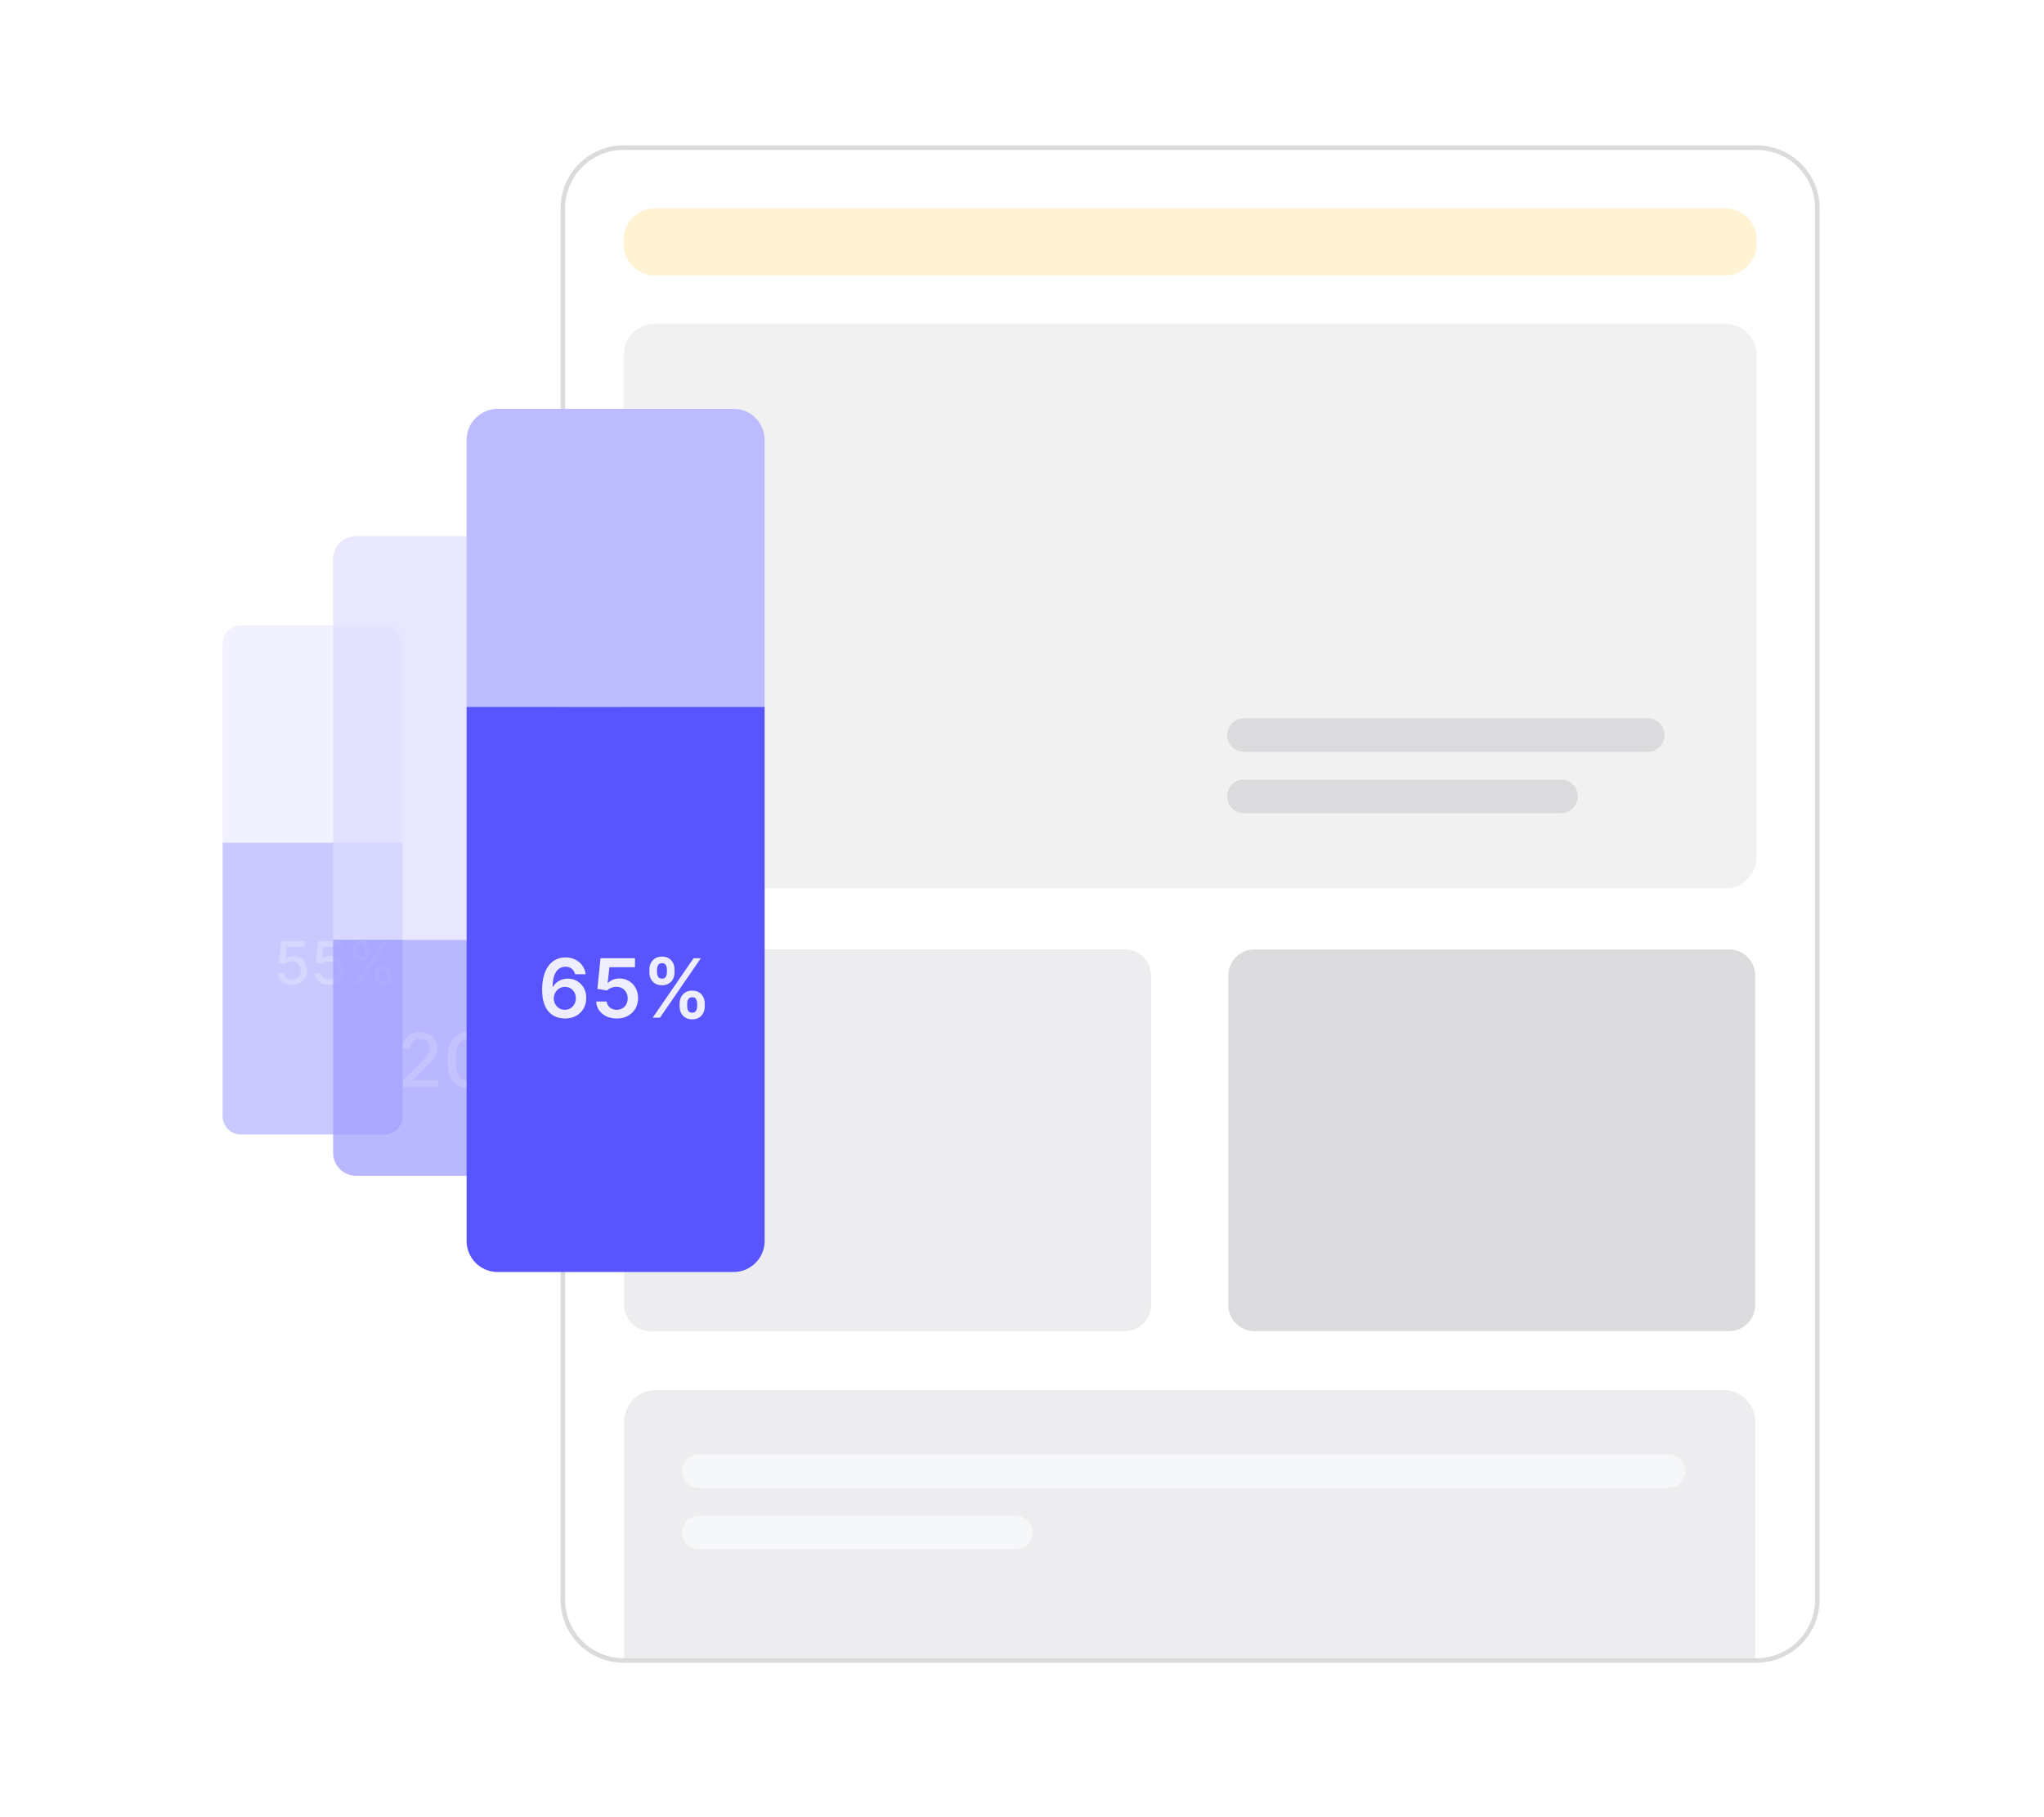 <svg width="450" height="400" viewBox="0 0 450 400" fill="none" xmlns="http://www.w3.org/2000/svg">
<g filter="url(#filter0_d_2459_153652)">
<path d="M386.739 32H137.279C129.625 32 123.42 38.205 123.42 45.859V352.141C123.42 359.795 129.625 366 137.279 366H386.739C394.393 366 400.598 359.795 400.598 352.141V45.859C400.598 38.205 394.393 32 386.739 32Z" fill="white"/>
<path d="M379.809 71.266H144.207C140.38 71.266 137.278 74.368 137.278 78.195V188.604C137.278 192.431 140.38 195.534 144.207 195.534H379.809C383.636 195.534 386.739 192.431 386.739 188.604V78.195C386.739 74.368 383.636 71.266 379.809 71.266Z" fill="#F1F1F1"/>
<path d="M247.68 209H143.16C139.99 209 137.42 211.57 137.42 214.74V287.26C137.42 290.43 139.99 293 143.16 293H247.68C250.85 293 253.42 290.43 253.42 287.26V214.74C253.42 211.57 250.85 209 247.68 209Z" fill="#EDEDEF"/>
<path d="M380.68 209H276.16C272.99 209 270.42 211.57 270.42 214.74V287.26C270.42 290.43 272.99 293 276.16 293H380.68C383.85 293 386.42 290.43 386.42 287.26V214.74C386.42 211.57 383.85 209 380.68 209Z" fill="#DBDBDE"/>
<path d="M379.49 306H144.349C140.522 306 137.42 309.102 137.42 312.929V359.071C137.42 362.898 137.42 359.071 137.42 366H386.42V359.071V312.929C386.42 309.102 383.317 306 379.49 306Z" fill="#EDEDEF"/>
<path d="M379.809 45.859H144.207C140.38 45.859 137.278 48.962 137.278 52.789V53.713C137.278 57.54 140.38 60.642 144.207 60.642H379.809C383.636 60.642 386.739 57.54 386.739 53.713V52.789C386.739 48.962 383.636 45.859 379.809 45.859Z" fill="#FFF3D4"/>
<path d="M362.772 158.109H273.862C271.821 158.109 270.166 159.764 270.166 161.805V161.805C270.166 163.846 271.821 165.501 273.862 165.501H362.772C364.813 165.501 366.468 163.846 366.468 161.805C366.468 159.764 364.813 158.109 362.772 158.109Z" fill="#DBDBDE"/>
<path d="M343.665 171.609H273.862C271.821 171.609 270.166 173.264 270.166 175.305C270.166 177.346 271.821 179.001 273.862 179.001H343.665C345.706 179.001 347.36 177.346 347.36 175.305C347.36 173.264 345.706 171.609 343.665 171.609Z" fill="#DBDBDE"/>
<path d="M367.358 320.141H153.867C151.826 320.141 150.171 321.795 150.171 323.836V323.836C150.171 325.877 151.826 327.532 153.867 327.532H367.358C369.399 327.532 371.054 325.877 371.054 323.836C371.054 321.795 369.399 320.141 367.358 320.141Z" fill="#F6F7F8"/>
<path d="M223.67 333.648H153.867C151.826 333.648 150.171 335.303 150.171 337.344V337.344C150.171 339.385 151.826 341.04 153.867 341.04H223.67C225.711 341.04 227.365 339.385 227.365 337.344C227.365 335.303 225.711 333.648 223.67 333.648Z" fill="#F6F7F8"/>
<path d="M386.739 32.5H137.279C129.901 32.5 123.92 38.481 123.92 45.859V352.141C123.92 359.519 129.901 365.5 137.279 365.5H386.739C394.117 365.5 400.098 359.519 400.098 352.141V45.859C400.098 38.481 394.117 32.5 386.739 32.5Z" stroke="#DBDBDE"/>
</g>
<g filter="url(#filter1_d_2459_153652)">
<g opacity="0.8">
<path d="M49 182.264V138.454C49 136.227 50.805 134.422 53.032 134.422H84.608C86.835 134.422 88.64 136.227 88.64 138.454V182.264H49Z" fill="#EFEEFF"/>
<path d="M53.032 246.511C50.805 246.511 49 244.706 49 242.479V182.266H88.64V242.479C88.64 244.706 86.835 246.511 84.608 246.511H53.032Z" fill="#BCBBFF"/>
<path d="M64.331 213.58C63.749 213.58 63.227 213.469 62.763 213.246C62.303 213.02 61.935 212.711 61.66 212.319C61.384 211.926 61.237 211.478 61.219 210.974H62.61C62.644 211.382 62.825 211.717 63.153 211.98C63.48 212.243 63.873 212.374 64.331 212.374C64.695 212.374 65.018 212.291 65.3 212.124C65.584 211.954 65.807 211.721 65.968 211.424C66.131 211.127 66.213 210.788 66.213 210.408C66.213 210.022 66.13 209.677 65.963 209.374C65.796 209.071 65.566 208.833 65.272 208.66C64.981 208.487 64.647 208.399 64.27 208.396C63.983 208.396 63.694 208.445 63.403 208.544C63.112 208.643 62.878 208.773 62.698 208.934L61.386 208.739L61.919 203.953H67.141V205.182H63.111L62.809 207.839H62.865C63.051 207.66 63.297 207.51 63.602 207.389C63.912 207.269 64.243 207.208 64.595 207.208C65.173 207.208 65.688 207.346 66.139 207.621C66.594 207.896 66.951 208.272 67.21 208.748C67.473 209.221 67.603 209.765 67.6 210.38C67.603 210.996 67.464 211.544 67.183 212.027C66.904 212.509 66.518 212.889 66.023 213.167C65.532 213.442 64.967 213.58 64.331 213.58ZM72.428 213.58C71.847 213.58 71.325 213.469 70.861 213.246C70.4 213.02 70.032 212.711 69.757 212.319C69.482 211.926 69.335 211.478 69.317 210.974H70.708C70.742 211.382 70.923 211.717 71.251 211.98C71.578 212.243 71.971 212.374 72.428 212.374C72.793 212.374 73.116 212.291 73.398 212.124C73.682 211.954 73.905 211.721 74.065 211.424C74.229 211.127 74.311 210.788 74.311 210.408C74.311 210.022 74.228 209.677 74.061 209.374C73.894 209.071 73.663 208.833 73.37 208.66C73.079 208.487 72.745 208.399 72.368 208.396C72.081 208.396 71.792 208.445 71.501 208.544C71.21 208.643 70.975 208.773 70.796 208.934L69.484 208.739L70.017 203.953H75.239V205.182H71.209L70.907 207.839H70.963C71.149 207.66 71.394 207.51 71.7 207.389C72.01 207.269 72.34 207.208 72.693 207.208C73.271 207.208 73.786 207.346 74.237 207.621C74.691 207.896 75.049 208.272 75.308 208.748C75.571 209.221 75.701 209.765 75.698 210.38C75.701 210.996 75.562 211.544 75.28 212.027C75.002 212.509 74.616 212.889 74.121 213.167C73.629 213.442 73.065 213.58 72.428 213.58ZM82.349 211.67V211.169C82.349 210.81 82.423 210.482 82.571 210.186C82.723 209.886 82.942 209.646 83.23 209.467C83.52 209.284 83.871 209.193 84.282 209.193C84.703 209.193 85.055 209.283 85.34 209.462C85.624 209.641 85.839 209.881 85.984 210.181C86.133 210.481 86.207 210.81 86.207 211.169V211.67C86.207 212.028 86.133 212.357 85.984 212.657C85.836 212.954 85.618 213.194 85.331 213.376C85.046 213.555 84.697 213.645 84.282 213.645C83.865 213.645 83.513 213.555 83.225 213.376C82.938 213.194 82.72 212.954 82.571 212.657C82.423 212.357 82.349 212.028 82.349 211.67ZM83.429 211.169V211.67C83.429 211.935 83.493 212.177 83.619 212.393C83.746 212.609 83.967 212.718 84.282 212.718C84.595 212.718 84.813 212.609 84.936 212.393C85.06 212.177 85.122 211.935 85.122 211.67V211.169C85.122 210.903 85.062 210.662 84.941 210.445C84.823 210.229 84.604 210.121 84.282 210.121C83.973 210.121 83.754 210.229 83.624 210.445C83.494 210.662 83.429 210.903 83.429 211.169ZM77.572 206.235V205.734C77.572 205.375 77.647 205.046 77.795 204.746C77.946 204.446 78.166 204.207 78.453 204.027C78.744 203.848 79.095 203.758 79.506 203.758C79.927 203.758 80.279 203.848 80.563 204.027C80.848 204.207 81.063 204.446 81.208 204.746C81.353 205.046 81.426 205.375 81.426 205.734V206.235C81.426 206.593 81.352 206.922 81.203 207.222C81.058 207.519 80.842 207.759 80.554 207.941C80.27 208.12 79.92 208.21 79.506 208.21C79.086 208.21 78.732 208.12 78.444 207.941C78.16 207.759 77.943 207.519 77.795 207.222C77.647 206.922 77.572 206.593 77.572 206.235ZM78.657 205.734V206.235C78.657 206.5 78.719 206.742 78.843 206.958C78.97 207.174 79.191 207.283 79.506 207.283C79.815 207.283 80.032 207.174 80.155 206.958C80.282 206.742 80.346 206.5 80.346 206.235V205.734C80.346 205.468 80.285 205.227 80.165 205.01C80.044 204.794 79.825 204.686 79.506 204.686C79.197 204.686 78.978 204.794 78.848 205.01C78.721 205.227 78.657 205.468 78.657 205.734ZM78.013 213.45L84.542 203.953H85.65L79.121 213.45H78.013Z" fill="#CDCCFF"/>
</g>
</g>
<g opacity="0.7">
<path d="M73.339 206.872V123.088C73.339 120.291 75.606 118.023 78.403 118.023H117.483C120.28 118.023 122.548 120.291 122.548 123.088V206.872H73.339Z" fill="#DEDDFF"/>
<path d="M78.403 258.818C75.606 258.818 73.339 256.55 73.339 253.753V206.875H122.548V253.753C122.548 256.55 120.28 258.818 117.483 258.818H78.403Z" fill="#9B98FF"/>
<path d="M88.657 239.276V237.972L92.694 233.789C93.125 233.335 93.48 232.937 93.76 232.595C94.043 232.25 94.255 231.922 94.395 231.611C94.534 231.3 94.604 230.97 94.604 230.621C94.604 230.225 94.511 229.883 94.325 229.595C94.138 229.304 93.884 229.081 93.562 228.926C93.239 228.766 92.876 228.687 92.472 228.687C92.045 228.687 91.672 228.774 91.354 228.949C91.036 229.124 90.791 229.37 90.62 229.689C90.449 230.007 90.364 230.38 90.364 230.807H88.645C88.645 230.081 88.812 229.446 89.147 228.902C89.48 228.359 89.939 227.937 90.521 227.638C91.104 227.335 91.766 227.184 92.507 227.184C93.257 227.184 93.917 227.333 94.488 227.632C95.063 227.928 95.511 228.331 95.833 228.844C96.156 229.353 96.317 229.927 96.317 230.568C96.317 231.011 96.233 231.444 96.066 231.867C95.903 232.29 95.618 232.762 95.21 233.283C94.802 233.799 94.236 234.426 93.509 235.164L91.139 237.645V237.733H96.509V239.276H88.657ZM102.87 239.474C101.95 239.471 101.163 239.228 100.511 238.746C99.858 238.265 99.359 237.564 99.014 236.644C98.668 235.723 98.495 234.615 98.495 233.318C98.495 232.024 98.668 230.92 99.014 230.003C99.363 229.087 99.864 228.388 100.517 227.906C101.173 227.425 101.957 227.184 102.87 227.184C103.783 227.184 104.565 227.427 105.217 227.912C105.87 228.394 106.369 229.093 106.714 230.009C107.064 230.922 107.239 232.024 107.239 233.318C107.239 234.618 107.066 235.729 106.72 236.649C106.375 237.566 105.876 238.267 105.223 238.752C104.571 239.234 103.786 239.474 102.87 239.474ZM102.87 237.919C103.678 237.919 104.309 237.525 104.763 236.737C105.221 235.948 105.45 234.809 105.45 233.318C105.45 232.327 105.346 231.491 105.136 230.807C104.93 230.12 104.633 229.599 104.245 229.246C103.86 228.889 103.402 228.71 102.87 228.71C102.066 228.71 101.435 229.106 100.977 229.898C100.519 230.691 100.288 231.83 100.284 233.318C100.284 234.312 100.387 235.152 100.592 235.84C100.802 236.523 101.099 237.042 101.484 237.395C101.868 237.744 102.33 237.919 102.87 237.919ZM115.532 237.04V236.411C115.532 235.96 115.625 235.549 115.811 235.176C116.002 234.799 116.277 234.498 116.639 234.273C117.004 234.044 117.444 233.929 117.961 233.929C118.489 233.929 118.932 234.042 119.289 234.267C119.646 234.492 119.916 234.793 120.099 235.17C120.285 235.547 120.378 235.96 120.378 236.411V237.04C120.378 237.49 120.285 237.904 120.099 238.28C119.912 238.653 119.638 238.954 119.277 239.183C118.92 239.408 118.481 239.521 117.961 239.521C117.437 239.521 116.994 239.408 116.633 239.183C116.272 238.954 115.998 238.653 115.811 238.28C115.625 237.904 115.532 237.49 115.532 237.04ZM116.889 236.411V237.04C116.889 237.374 116.969 237.677 117.128 237.948C117.287 238.22 117.565 238.356 117.961 238.356C118.353 238.356 118.627 238.22 118.782 237.948C118.937 237.677 119.015 237.374 119.015 237.04V236.411C119.015 236.077 118.939 235.774 118.788 235.502C118.64 235.23 118.365 235.094 117.961 235.094C117.572 235.094 117.297 235.23 117.134 235.502C116.971 235.774 116.889 236.077 116.889 236.411ZM109.532 230.213V229.584C109.532 229.133 109.625 228.72 109.812 228.343C110.002 227.966 110.278 227.665 110.639 227.44C111.004 227.215 111.445 227.102 111.961 227.102C112.489 227.102 112.932 227.215 113.289 227.44C113.647 227.665 113.916 227.966 114.099 228.343C114.281 228.72 114.373 229.133 114.373 229.584V230.213C114.373 230.663 114.279 231.077 114.093 231.454C113.911 231.826 113.639 232.127 113.278 232.356C112.92 232.582 112.482 232.694 111.961 232.694C111.433 232.694 110.988 232.582 110.627 232.356C110.27 232.127 109.998 231.826 109.812 231.454C109.625 231.077 109.532 230.663 109.532 230.213ZM110.895 229.584V230.213C110.895 230.547 110.973 230.85 111.128 231.122C111.287 231.393 111.565 231.529 111.961 231.529C112.35 231.529 112.621 231.393 112.777 231.122C112.936 230.85 113.015 230.547 113.015 230.213V229.584C113.015 229.25 112.94 228.947 112.788 228.675C112.637 228.403 112.361 228.267 111.961 228.267C111.573 228.267 111.297 228.403 111.134 228.675C110.975 228.947 110.895 229.25 110.895 229.584ZM110.086 239.276L118.287 227.347H119.679L111.478 239.276H110.086Z" fill="#ABA9FF"/>
</g>
<g filter="url(#filter2_d_2459_153652)">
<path d="M102.728 155.611V96.835C102.728 93.06 105.787 90 109.562 90H161.505C165.279 90 168.339 93.06 168.339 96.835V155.611H102.728Z" fill="#BCBBFF"/>
<path d="M109.562 279.997C105.787 279.997 102.728 276.937 102.728 273.162V155.609H168.339V273.162C168.339 276.937 165.279 279.997 161.505 279.997H109.562Z" fill="#5854FF"/>
<path d="M124.354 224.197C123.727 224.193 123.116 224.084 122.519 223.871C121.923 223.654 121.386 223.303 120.909 222.817C120.431 222.327 120.052 221.677 119.771 220.867C119.49 220.053 119.351 219.045 119.355 217.844C119.355 216.723 119.475 215.724 119.713 214.846C119.952 213.968 120.295 213.227 120.742 212.621C121.19 212.012 121.729 211.548 122.36 211.228C122.994 210.908 123.704 210.749 124.488 210.749C125.311 210.749 126.039 210.91 126.674 211.234C127.313 211.558 127.829 212.001 128.221 212.564C128.613 213.122 128.856 213.753 128.95 214.456H126.617C126.497 213.953 126.252 213.553 125.882 213.254C125.515 212.952 125.051 212.799 124.488 212.799C123.58 212.799 122.882 213.195 122.392 213.983C121.906 214.771 121.661 215.854 121.656 217.23H121.746C121.955 216.855 122.225 216.533 122.558 216.265C122.89 215.996 123.265 215.79 123.683 215.645C124.105 215.496 124.55 215.421 125.019 215.421C125.786 215.421 126.474 215.604 127.083 215.971C127.697 216.337 128.183 216.842 128.541 217.486C128.899 218.125 129.075 218.858 129.071 219.685C129.075 220.545 128.879 221.319 128.483 222.005C128.087 222.687 127.535 223.224 126.828 223.616C126.12 224.008 125.296 224.202 124.354 224.197ZM124.341 222.28C124.806 222.28 125.221 222.167 125.588 221.941C125.954 221.715 126.244 221.41 126.457 221.027C126.67 220.643 126.774 220.213 126.77 219.736C126.774 219.267 126.672 218.843 126.463 218.464C126.259 218.084 125.975 217.784 125.613 217.562C125.251 217.341 124.838 217.23 124.373 217.23C124.028 217.23 123.706 217.296 123.408 217.428C123.11 217.56 122.85 217.744 122.628 217.978C122.406 218.208 122.232 218.477 122.104 218.783C121.98 219.086 121.916 219.41 121.912 219.755C121.916 220.211 122.023 220.631 122.232 221.014C122.441 221.398 122.728 221.705 123.095 221.935C123.461 222.165 123.877 222.28 124.341 222.28ZM135.783 224.197C134.931 224.197 134.168 224.038 133.494 223.718C132.821 223.394 132.286 222.951 131.89 222.388C131.498 221.826 131.289 221.182 131.264 220.458H133.565C133.607 220.995 133.84 221.434 134.262 221.775C134.683 222.111 135.191 222.28 135.783 222.28C136.247 222.28 136.661 222.173 137.023 221.96C137.385 221.747 137.671 221.451 137.879 221.072C138.088 220.692 138.191 220.26 138.186 219.774C138.191 219.28 138.086 218.841 137.873 218.457C137.66 218.074 137.368 217.773 136.997 217.556C136.627 217.334 136.2 217.224 135.719 217.224C135.327 217.219 134.941 217.292 134.562 217.441C134.183 217.59 133.882 217.786 133.661 218.029L131.519 217.678L132.203 210.928H139.797V212.909H134.166L133.789 216.38H133.865C134.108 216.094 134.451 215.858 134.894 215.67C135.338 215.479 135.823 215.383 136.352 215.383C137.144 215.383 137.852 215.57 138.474 215.945C139.096 216.316 139.586 216.827 139.944 217.479C140.302 218.131 140.481 218.877 140.481 219.717C140.481 220.582 140.281 221.353 139.88 222.031C139.484 222.704 138.932 223.234 138.225 223.622C137.521 224.006 136.708 224.197 135.783 224.197ZM149.622 221.564V220.874C149.622 220.366 149.728 219.9 149.941 219.474C150.159 219.048 150.474 218.705 150.887 218.445C151.301 218.185 151.801 218.055 152.389 218.055C152.994 218.055 153.502 218.185 153.911 218.445C154.32 218.7 154.629 219.041 154.838 219.467C155.051 219.893 155.157 220.362 155.157 220.874V221.564C155.157 222.071 155.051 222.538 154.838 222.964C154.624 223.39 154.311 223.733 153.898 223.993C153.489 224.253 152.986 224.383 152.389 224.383C151.793 224.383 151.288 224.253 150.874 223.993C150.461 223.733 150.148 223.39 149.935 222.964C149.726 222.538 149.622 222.071 149.622 221.564ZM151.29 220.874V221.564C151.29 221.901 151.371 222.209 151.533 222.491C151.695 222.772 151.98 222.913 152.389 222.913C152.803 222.913 153.086 222.774 153.24 222.497C153.397 222.216 153.476 221.905 153.476 221.564V220.874C153.476 220.533 153.401 220.222 153.252 219.94C153.103 219.655 152.816 219.512 152.389 219.512C151.989 219.512 151.705 219.655 151.539 219.94C151.373 220.222 151.29 220.533 151.29 220.874ZM142.968 214.072V213.382C142.968 212.871 143.076 212.402 143.294 211.976C143.511 211.55 143.826 211.208 144.24 210.952C144.653 210.692 145.154 210.562 145.742 210.562C146.343 210.562 146.847 210.692 147.257 210.952C147.67 211.208 147.981 211.55 148.19 211.976C148.399 212.402 148.503 212.871 148.503 213.382V214.072C148.503 214.584 148.396 215.053 148.183 215.479C147.975 215.901 147.664 216.239 147.25 216.495C146.837 216.751 146.334 216.879 145.742 216.879C145.141 216.879 144.634 216.751 144.22 216.495C143.811 216.239 143.5 215.898 143.287 215.472C143.074 215.046 142.968 214.58 142.968 214.072ZM144.649 213.382V214.072C144.649 214.413 144.727 214.724 144.885 215.006C145.047 215.283 145.333 215.421 145.742 215.421C146.151 215.421 146.432 215.283 146.585 215.006C146.743 214.724 146.822 214.413 146.822 214.072V213.382C146.822 213.041 146.747 212.73 146.598 212.449C146.449 212.163 146.164 212.021 145.742 212.021C145.337 212.021 145.053 212.163 144.892 212.449C144.73 212.734 144.649 213.045 144.649 213.382ZM143.696 224.018L152.696 210.928H154.294L145.294 224.018H143.696Z" fill="#EFEEFF"/>
</g>
<defs>
<filter id="filter0_d_2459_153652" x="113.42" y="22" width="297.178" height="354" filterUnits="userSpaceOnUse" color-interpolation-filters="sRGB">
<feFlood flood-opacity="0" result="BackgroundImageFix"/>
<feColorMatrix in="SourceAlpha" type="matrix" values="0 0 0 0 0 0 0 0 0 0 0 0 0 0 0 0 0 0 127 0" result="hardAlpha"/>
<feOffset/>
<feGaussianBlur stdDeviation="5"/>
<feColorMatrix type="matrix" values="0 0 0 0 0.29 0 0 0 0 0.29 0 0 0 0 0.349 0 0 0 0.2 0"/>
<feBlend mode="normal" in2="BackgroundImageFix" result="effect1_dropShadow_2459_153652"/>
<feBlend mode="normal" in="SourceGraphic" in2="effect1_dropShadow_2459_153652" result="shape"/>
</filter>
<filter id="filter1_d_2459_153652" x="36.904" y="125.552" width="63.832" height="136.277" filterUnits="userSpaceOnUse" color-interpolation-filters="sRGB">
<feFlood flood-opacity="0" result="BackgroundImageFix"/>
<feColorMatrix in="SourceAlpha" type="matrix" values="0 0 0 0 0 0 0 0 0 0 0 0 0 0 0 0 0 0 127 0" result="hardAlpha"/>
<feOffset dy="3.226"/>
<feGaussianBlur stdDeviation="6.048"/>
<feColorMatrix type="matrix" values="0 0 0 0 0.29 0 0 0 0 0.29 0 0 0 0 0.349 0 0 0 0.2 0"/>
<feBlend mode="normal" in2="BackgroundImageFix" result="effect1_dropShadow_2459_153652"/>
<feBlend mode="normal" in="SourceGraphic" in2="effect1_dropShadow_2459_153652" result="shape"/>
</filter>
<filter id="filter2_d_2459_153652" x="82.728" y="70" width="105.611" height="230" filterUnits="userSpaceOnUse" color-interpolation-filters="sRGB">
<feFlood flood-opacity="0" result="BackgroundImageFix"/>
<feColorMatrix in="SourceAlpha" type="matrix" values="0 0 0 0 0 0 0 0 0 0 0 0 0 0 0 0 0 0 127 0" result="hardAlpha"/>
<feOffset/>
<feGaussianBlur stdDeviation="10"/>
<feComposite in2="hardAlpha" operator="out"/>
<feColorMatrix type="matrix" values="0 0 0 0 0.29 0 0 0 0 0.29 0 0 0 0 0.349 0 0 0 0.15 0"/>
<feBlend mode="normal" in2="BackgroundImageFix" result="effect1_dropShadow_2459_153652"/>
<feBlend mode="normal" in="SourceGraphic" in2="effect1_dropShadow_2459_153652" result="shape"/>
</filter>
</defs>
</svg>
